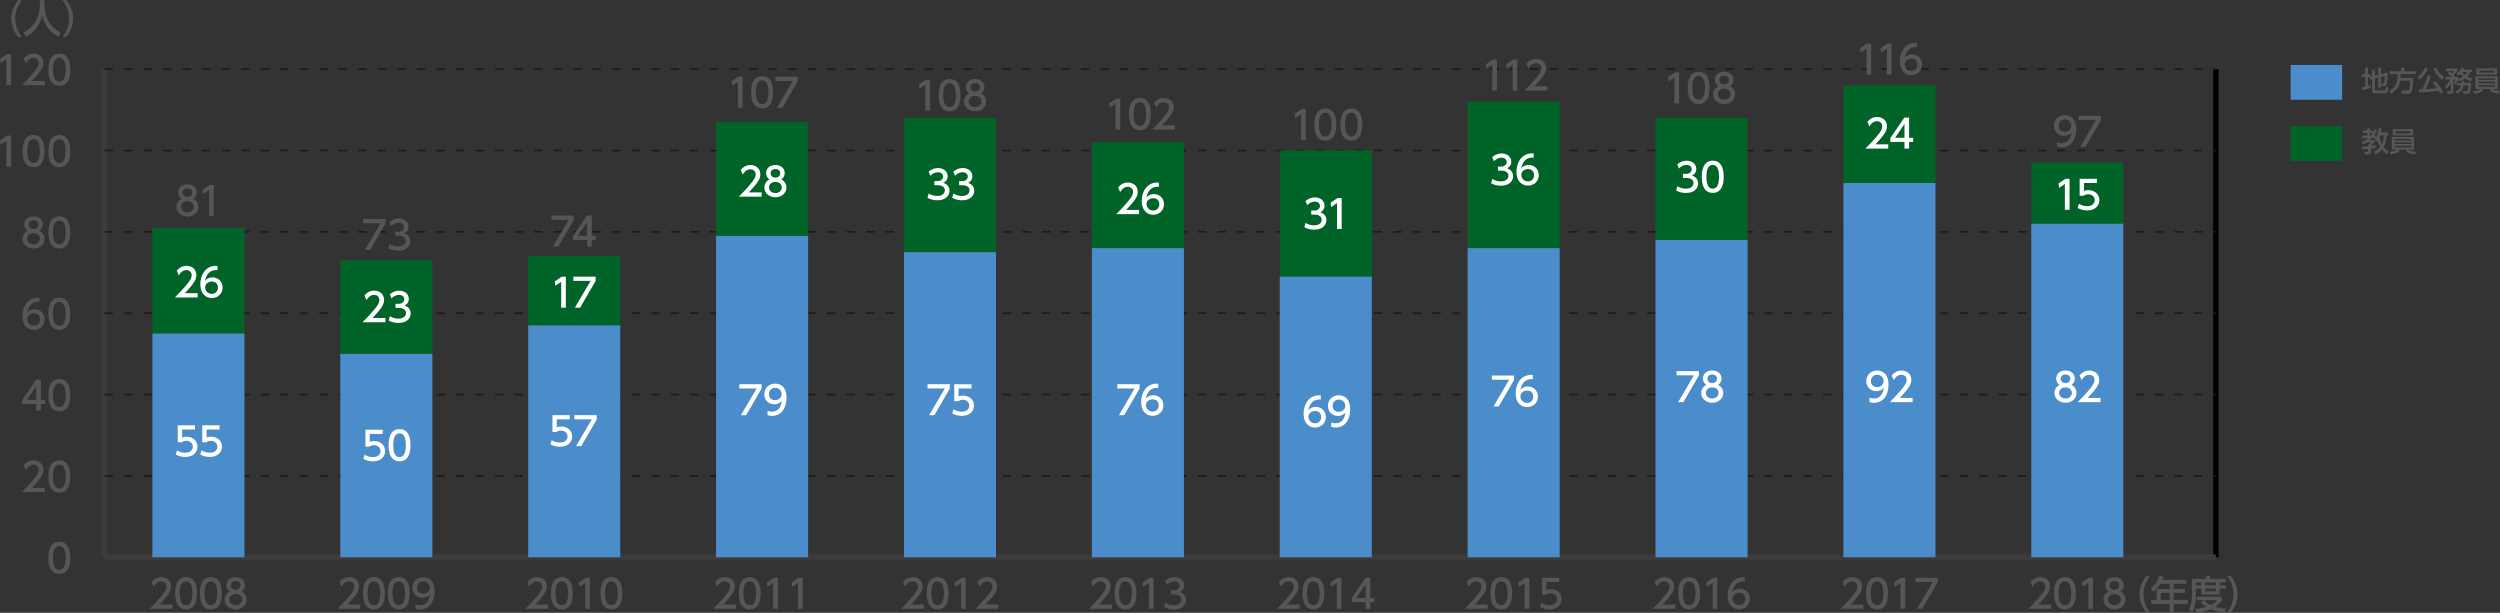 <?xml version="1.0" encoding="utf-8"?>
<!-- Generator: Adobe Illustrator 24.2.3, SVG Export Plug-In . SVG Version: 6.00 Build 0)  -->
<svg version="1.1" id="レイヤー_1" xmlns="http://www.w3.org/2000/svg" xmlns:xlink="http://www.w3.org/1999/xlink" x="0px"
	 y="0px" width="1000px" height="245.13px" viewBox="0 0 1000 245.13" style="enable-background:new 0 0 1000 245.13;"
	 xml:space="preserve">
<rect x="0" y="0" width="1000" height="245.13" fill="#333333" stroke="none"/>
<style type="text/css">
	.st0{fill-rule:evenodd;clip-rule:evenodd;fill:none;stroke:#3E3A39;stroke-width:2.232;stroke-miterlimit:10;}
	.st1{fill:none;stroke:#000000;stroke-width:2.232;stroke-miterlimit:10;}
	.st2{fill:#555657;}
	
		.st3{fill-rule:evenodd;clip-rule:evenodd;fill:none;stroke:#231815;stroke-width:0.669;stroke-miterlimit:10;stroke-dasharray:3.348,4.463;}
	.st4{fill:#006428;}
	.st5{fill:#4B8CCA;}
	.st6{fill:#FFFFFF;}
</style>
<g>
	<line class="st0" x1="41.8" y1="222.91" x2="886.35" y2="222.91"/>
	<g>
		<g>
			<line class="st0" x1="41.8" y1="222.91" x2="41.8" y2="27.64"/>
			<line class="st1" x1="886.35" y1="222.91" x2="886.35" y2="27.64"/>
		</g>
	</g>
</g>
<g>
	<g>
		<g>
			<path class="st2" d="M19.35,223.15c0-1.2,0-6.44,4.38-6.44c4.38,0,4.38,5.25,4.38,6.44c0,1.2,0,6.46-4.38,6.46
				C19.35,229.6,19.35,224.35,19.35,223.15z M26.24,223.15c0-2.39-0.45-4.75-2.52-4.75c-2.06,0-2.52,2.38-2.52,4.75
				c0,2.51,0.52,4.77,2.52,4.77C25.79,227.91,26.24,225.51,26.24,223.15z"/>
		</g>
		<g>
			<path class="st2" d="M17.89,195.12v1.69H8.76c1.36-1.36,2.8-2.83,4.39-4.71c1.89-2.22,2.35-3.14,2.35-4.19
				c0-1.22-0.85-2.06-2.11-2.06c-1.84,0-2.77,1.64-3.06,2.14l-0.78-1.86c0.97-1.28,2.28-1.97,3.89-1.97c1.77,0,3.92,1.02,3.92,3.7
				c0,1.77-0.73,3.13-4.6,7.25H17.89z"/>
			<path class="st2" d="M19.35,190.6c0-1.2,0-6.44,4.38-6.44c4.38,0,4.38,5.25,4.38,6.44c0,1.2,0,6.46-4.38,6.46
				C19.35,197.06,19.35,191.81,19.35,190.6z M26.24,190.6c0-2.39-0.45-4.75-2.52-4.75c-2.06,0-2.52,2.38-2.52,4.75
				c0,2.52,0.52,4.77,2.52,4.77C25.79,195.37,26.24,192.96,26.24,190.6z"/>
		</g>
		<g>
			<path class="st2" d="M14.51,164.26v-2.66H8.89v-1.58l5.58-8.16h1.89v8.1h1.63v1.64h-1.63v2.66H14.51z M10.76,159.96h3.75v-5.56
				L10.76,159.96z"/>
			<path class="st2" d="M19.35,158.06c0-1.2,0-6.44,4.38-6.44c4.38,0,4.38,5.25,4.38,6.44c0,1.2,0,6.46-4.38,6.46
				C19.35,164.51,19.35,159.26,19.35,158.06z M26.24,158.06c0-2.39-0.45-4.75-2.52-4.75c-2.06,0-2.52,2.38-2.52,4.75
				c0,2.52,0.52,4.77,2.52,4.77C25.79,162.82,26.24,160.42,26.24,158.06z"/>
		</g>
		<g>
			<path class="st2" d="M15.82,120.79c-0.36-0.02-0.39-0.03-0.55-0.03c-2.63,0-3.92,1.83-4.42,4.25c0.62-0.69,1.56-1.33,2.97-1.33
				c2.08,0,4.05,1.53,4.05,4.05c0,2.47-1.92,4.24-4.3,4.24c-1.98,0-4.61-1.27-4.61-5.6c0-3.42,1.91-7.3,6.24-7.3
				c0.22,0,0.36,0,0.63,0.03V120.79z M13.57,125.34c-1.2,0-2.69,0.77-2.69,2.33c0,1.3,1.02,2.61,2.64,2.61
				c1.61,0,2.48-1.19,2.48-2.47C16.01,125.62,14.25,125.34,13.57,125.34z"/>
			<path class="st2" d="M19.35,125.51c0-1.2,0-6.44,4.38-6.44c4.38,0,4.38,5.25,4.38,6.44c0,1.2,0,6.46-4.38,6.46
				C19.35,131.97,19.35,126.71,19.35,125.51z M26.24,125.51c0-2.39-0.45-4.75-2.52-4.75c-2.06,0-2.52,2.38-2.52,4.75
				c0,2.52,0.52,4.77,2.52,4.77C25.79,130.28,26.24,127.87,26.24,125.51z"/>
		</g>
		<g>
			<path class="st2" d="M17.83,95.53c0,2.28-2,3.89-4.41,3.89c-2.41,0-4.41-1.61-4.41-3.89c0-1.7,1.06-2.78,2.05-3.27
				C10.14,91.7,9.7,90.7,9.7,89.75c0-1.84,1.45-3.22,3.72-3.22c2.25,0,3.72,1.38,3.72,3.22c0,0.95-0.44,1.95-1.36,2.52
				C16.76,92.75,17.83,93.83,17.83,95.53z M15.97,95.5c0-0.91-0.63-2.22-2.55-2.22c-1.91,0-2.55,1.3-2.55,2.22
				c0,1.23,1.06,2.24,2.55,2.24C14.9,97.73,15.97,96.73,15.97,95.5z M15.34,89.83c0-1.16-0.92-1.73-1.92-1.73
				c-1,0-1.92,0.59-1.92,1.72c0,0.75,0.44,1.73,1.92,1.73C14.89,91.55,15.34,90.56,15.34,89.83z"/>
			<path class="st2" d="M19.35,92.97c0-1.2,0-6.44,4.38-6.44c4.38,0,4.38,5.25,4.38,6.44c0,1.2,0,6.46-4.38,6.46
				C19.35,99.42,19.35,94.17,19.35,92.97z M26.24,92.97c0-2.39-0.45-4.75-2.52-4.75c-2.06,0-2.52,2.38-2.52,4.75
				c0,2.52,0.52,4.77,2.52,4.77C25.79,97.73,26.24,95.33,26.24,92.97z"/>
		</g>
		<g>
			<path class="st2" d="M2.8,54.23h1.64v12.4H2.56V56.27l-2.31,1.59L0,56.12L2.8,54.23z"/>
			<path class="st2" d="M9.04,60.42c0-1.2,0-6.44,4.38-6.44s4.38,5.25,4.38,6.44c0,1.2,0,6.46-4.38,6.46S9.04,61.63,9.04,60.42z
				 M15.94,60.42c0-2.39-0.45-4.75-2.52-4.75c-2.06,0-2.52,2.38-2.52,4.75c0,2.52,0.52,4.77,2.52,4.77
				C15.48,65.19,15.94,62.78,15.94,60.42z"/>
			<path class="st2" d="M19.36,60.42c0-1.2,0-6.44,4.38-6.44c4.38,0,4.38,5.25,4.38,6.44c0,1.2,0,6.46-4.38,6.46
				C19.36,66.88,19.36,61.63,19.36,60.42z M26.25,60.42c0-2.39-0.45-4.75-2.52-4.75c-2.06,0-2.52,2.38-2.52,4.75
				c0,2.52,0.52,4.77,2.52,4.77C25.79,65.19,26.25,62.78,26.25,60.42z"/>
		</g>
		<g>
			<path class="st2" d="M2.8,21.69h1.64v12.4H2.56V23.72l-2.31,1.59L0,23.58L2.8,21.69z"/>
			<path class="st2" d="M17.89,32.4v1.69H8.76c1.36-1.36,2.8-2.83,4.39-4.7c1.89-2.22,2.34-3.14,2.34-4.19
				c0-1.22-0.85-2.06-2.11-2.06c-1.84,0-2.77,1.64-3.06,2.14l-0.78-1.86c0.97-1.28,2.28-1.97,3.89-1.97c1.77,0,3.92,1.02,3.92,3.7
				c0,1.77-0.73,3.13-4.59,7.25H17.89z"/>
			<path class="st2" d="M19.36,27.88c0-1.2,0-6.44,4.38-6.44c4.38,0,4.38,5.25,4.38,6.44c0,1.2,0,6.46-4.38,6.46
				C19.36,34.33,19.36,29.08,19.36,27.88z M26.25,27.88c0-2.39-0.45-4.75-2.52-4.75c-2.06,0-2.52,2.38-2.52,4.75
				c0,2.52,0.52,4.77,2.52,4.77C25.79,32.64,26.25,30.24,26.25,27.88z"/>
		</g>
	</g>
	<line class="st0" x1="41.8" y1="222.91" x2="41.8" y2="27.64"/>
	<g>
		<g>
			<line class="st0" x1="41.8" y1="222.91" x2="886.35" y2="222.91"/>
			<line class="st3" x1="41.8" y1="190.37" x2="886.35" y2="190.37"/>
			<line class="st3" x1="41.8" y1="157.82" x2="886.35" y2="157.82"/>
			<line class="st3" x1="41.8" y1="125.28" x2="886.35" y2="125.28"/>
			<line class="st3" x1="41.8" y1="92.73" x2="886.35" y2="92.73"/>
			<line class="st3" x1="41.8" y1="60.19" x2="886.35" y2="60.19"/>
			<line class="st3" x1="41.8" y1="27.64" x2="886.35" y2="27.64"/>
		</g>
	</g>
</g>
<g>
	<g>
		<g>
			<rect x="60.96" y="91.1" class="st4" width="36.83" height="42.31"/>
			<rect x="136.12" y="104.12" class="st4" width="36.83" height="37.43"/>
			<rect x="211.27" y="102.49" class="st4" width="36.83" height="27.66"/>
			<rect x="286.43" y="48.8" class="st4" width="36.83" height="45.56"/>
			<rect x="361.58" y="47.17" class="st4" width="36.83" height="53.7"/>
			<rect x="436.74" y="56.93" class="st4" width="36.83" height="42.31"/>
			<rect x="511.89" y="60.19" class="st4" width="36.83" height="50.44"/>
			<rect x="587.05" y="40.66" class="st4" width="36.83" height="58.58"/>
			<rect x="662.2" y="47.17" class="st4" width="36.83" height="48.82"/>
			<rect x="737.36" y="34.15" class="st4" width="36.83" height="39.05"/>
			<rect x="812.51" y="65.07" class="st4" width="36.83" height="24.41"/>
		</g>
	</g>
	<g>
		<g>
			<rect x="60.96" y="133.41" class="st5" width="36.83" height="89.5"/>
			<rect x="136.12" y="141.55" class="st5" width="36.83" height="81.36"/>
			<rect x="211.27" y="130.16" class="st5" width="36.83" height="92.75"/>
			<rect x="286.43" y="94.36" class="st5" width="36.83" height="128.55"/>
			<rect x="361.58" y="100.87" class="st5" width="36.83" height="122.04"/>
			<rect x="436.74" y="99.24" class="st5" width="36.83" height="123.67"/>
			<rect x="511.89" y="110.63" class="st5" width="36.83" height="112.28"/>
			<rect x="587.05" y="99.24" class="st5" width="36.83" height="123.67"/>
			<rect x="662.2" y="95.99" class="st5" width="36.83" height="126.93"/>
			<rect x="737.36" y="73.2" class="st5" width="36.83" height="149.71"/>
			<rect x="812.51" y="89.48" class="st5" width="36.83" height="133.43"/>
		</g>
	</g>
</g>
<g>
	<g>
		<path class="st2" d="M820.52,241.82v1.69h-9.13c1.36-1.36,2.8-2.83,4.39-4.71c1.89-2.22,2.35-3.14,2.35-4.19
			c0-1.22-0.85-2.06-2.11-2.06c-1.84,0-2.77,1.64-3.06,2.14l-0.78-1.86c0.97-1.28,2.28-1.97,3.89-1.97c1.77,0,3.92,1.02,3.92,3.7
			c0,1.77-0.73,3.13-4.6,7.25H820.52z"/>
		<path class="st2" d="M821.59,237.3c0-1.2,0-6.44,4.38-6.44c4.38,0,4.38,5.25,4.38,6.44c0,1.2,0,6.46-4.38,6.46
			C821.59,243.76,821.59,238.51,821.59,237.3z M828.48,237.3c0-2.39-0.45-4.75-2.52-4.75c-2.06,0-2.52,2.38-2.52,4.75
			c0,2.52,0.52,4.77,2.52,4.77C828.03,242.07,828.48,239.66,828.48,237.3z"/>
		<path class="st2" d="M835.57,231.11h1.64v12.39h-1.87v-10.36l-2.31,1.6l-0.25-1.74L835.57,231.11z"/>
		<path class="st2" d="M850.21,239.87c0,2.28-2,3.89-4.41,3.89c-2.41,0-4.41-1.61-4.41-3.89c0-1.7,1.06-2.78,2.05-3.27
			c-0.92-0.56-1.36-1.56-1.36-2.52c0-1.84,1.45-3.22,3.72-3.22c2.25,0,3.72,1.38,3.72,3.22c0,0.95-0.44,1.95-1.36,2.52
			C849.15,237.08,850.21,238.16,850.21,239.87z M848.35,239.84c0-0.91-0.63-2.22-2.55-2.22c-1.91,0-2.55,1.3-2.55,2.22
			c0,1.23,1.06,2.23,2.55,2.23C847.29,242.07,848.35,241.07,848.35,239.84z M847.73,234.16c0-1.16-0.92-1.73-1.92-1.73
			c-1,0-1.92,0.59-1.92,1.72c0,0.75,0.44,1.73,1.92,1.73C847.28,235.88,847.73,234.9,847.73,234.16z"/>
	</g>
	<g>
		<path class="st2" d="M745.36,241.82v1.69h-9.13c1.36-1.36,2.8-2.83,4.39-4.71c1.89-2.22,2.35-3.14,2.35-4.19
			c0-1.22-0.85-2.06-2.11-2.06c-1.84,0-2.77,1.64-3.06,2.14l-0.78-1.86c0.97-1.28,2.28-1.97,3.89-1.97c1.77,0,3.92,1.02,3.92,3.7
			c0,1.77-0.73,3.13-4.6,7.25H745.36z"/>
		<path class="st2" d="M746.44,237.3c0-1.2,0-6.44,4.38-6.44c4.38,0,4.38,5.25,4.38,6.44c0,1.2,0,6.46-4.38,6.46
			C746.44,243.76,746.44,238.51,746.44,237.3z M753.33,237.3c0-2.39-0.45-4.75-2.52-4.75c-2.06,0-2.52,2.38-2.52,4.75
			c0,2.52,0.52,4.77,2.52,4.77C752.88,242.07,753.33,239.66,753.33,237.3z"/>
		<path class="st2" d="M760.42,231.11h1.64v12.39h-1.87v-10.36l-2.31,1.6l-0.25-1.74L760.42,231.11z"/>
		<path class="st2" d="M775.11,231.11v1.75l-6.19,10.64h-2.08l6.28-10.71h-6.92v-1.69H775.11z"/>
	</g>
	<g>
		<path class="st2" d="M670.21,241.82v1.69h-9.13c1.36-1.36,2.8-2.83,4.39-4.71c1.89-2.22,2.35-3.14,2.35-4.19
			c0-1.22-0.85-2.06-2.11-2.06c-1.84,0-2.77,1.64-3.06,2.14l-0.78-1.86c0.97-1.28,2.28-1.97,3.89-1.97c1.77,0,3.92,1.02,3.92,3.7
			c0,1.77-0.73,3.13-4.6,7.25H670.21z"/>
		<path class="st2" d="M671.28,237.3c0-1.2,0-6.44,4.38-6.44c4.38,0,4.38,5.25,4.38,6.44c0,1.2,0,6.46-4.38,6.46
			C671.28,243.76,671.28,238.51,671.28,237.3z M678.17,237.3c0-2.39-0.45-4.75-2.51-4.75c-2.06,0-2.52,2.38-2.52,4.75
			c0,2.52,0.52,4.77,2.52,4.77C677.72,242.07,678.17,239.66,678.17,237.3z"/>
		<path class="st2" d="M685.27,231.11h1.64v12.39h-1.87v-10.36l-2.31,1.6l-0.25-1.74L685.27,231.11z"/>
		<path class="st2" d="M697.9,232.58c-0.36-0.02-0.39-0.03-0.55-0.03c-2.63,0-3.92,1.83-4.42,4.25c0.62-0.69,1.56-1.33,2.97-1.33
			c2.08,0,4.05,1.53,4.05,4.05c0,2.47-1.92,4.24-4.3,4.24c-1.98,0-4.61-1.27-4.61-5.6c0-3.42,1.91-7.3,6.24-7.3
			c0.22,0,0.36,0,0.63,0.03V232.58z M695.65,237.13c-1.2,0-2.69,0.76-2.69,2.33c0,1.3,1.02,2.61,2.64,2.61
			c1.61,0,2.48-1.19,2.48-2.47C698.09,237.41,696.33,237.13,695.65,237.13z"/>
	</g>
	<g>
		<path class="st2" d="M595.05,241.82v1.69h-9.13c1.36-1.36,2.8-2.83,4.39-4.71c1.89-2.22,2.34-3.14,2.34-4.19
			c0-1.22-0.85-2.06-2.11-2.06c-1.84,0-2.77,1.64-3.06,2.14l-0.78-1.86c0.97-1.28,2.28-1.97,3.89-1.97c1.77,0,3.92,1.02,3.92,3.7
			c0,1.77-0.73,3.13-4.59,7.25H595.05z"/>
		<path class="st2" d="M596.13,237.3c0-1.2,0-6.44,4.38-6.44c4.38,0,4.38,5.25,4.38,6.44c0,1.2,0,6.46-4.38,6.46
			C596.13,243.76,596.13,238.51,596.13,237.3z M603.02,237.3c0-2.39-0.45-4.75-2.52-4.75c-2.06,0-2.52,2.38-2.52,4.75
			c0,2.52,0.52,4.77,2.52,4.77C602.57,242.07,603.02,239.66,603.02,237.3z"/>
		<path class="st2" d="M610.11,231.11h1.64v12.39h-1.87v-10.36l-2.31,1.6l-0.25-1.74L610.11,231.11z"/>
		<path class="st2" d="M623.67,232.8h-5.17v3.17c0.39-0.14,0.89-0.31,1.78-0.31c2.66,0,4.38,1.77,4.38,3.99
			c0,1.95-1.41,4.11-4.89,4.11c-1.38,0-2.58-0.31-3.8-0.97l0.51-1.7c1,0.67,2.06,0.99,3.27,0.99c2.39,0,3.05-1.41,3.05-2.44
			c0-1.45-1.19-2.33-2.64-2.33c-0.64,0-1.3,0.17-1.78,0.59h-1.61v-6.78h6.91V232.8z"/>
	</g>
	<g>
		<path class="st2" d="M519.9,241.82v1.69h-9.13c1.36-1.36,2.8-2.83,4.39-4.71c1.89-2.22,2.35-3.14,2.35-4.19
			c0-1.22-0.85-2.06-2.11-2.06c-1.84,0-2.77,1.64-3.06,2.14l-0.78-1.86c0.97-1.28,2.28-1.97,3.89-1.97c1.77,0,3.92,1.02,3.92,3.7
			c0,1.77-0.73,3.13-4.59,7.25H519.9z"/>
		<path class="st2" d="M520.97,237.3c0-1.2,0-6.44,4.38-6.44c4.38,0,4.38,5.25,4.38,6.44c0,1.2,0,6.46-4.38,6.46
			C520.97,243.76,520.97,238.51,520.97,237.3z M527.86,237.3c0-2.39-0.45-4.75-2.52-4.75c-2.06,0-2.52,2.38-2.52,4.75
			c0,2.52,0.52,4.77,2.52,4.77C527.41,242.07,527.86,239.66,527.86,237.3z"/>
		<path class="st2" d="M534.96,231.11h1.64v12.39h-1.87v-10.36l-2.31,1.6l-0.25-1.74L534.96,231.11z"/>
		<path class="st2" d="M546.28,243.51v-2.66h-5.63v-1.58l5.58-8.16h1.89v8.1h1.63v1.64h-1.63v2.66H546.28z M542.53,239.21h3.75
			v-5.56L542.53,239.21z"/>
	</g>
	<g>
		<path class="st2" d="M444.74,241.82v1.69h-9.13c1.36-1.36,2.8-2.83,4.39-4.71c1.89-2.22,2.35-3.14,2.35-4.19
			c0-1.22-0.85-2.06-2.11-2.06c-1.84,0-2.77,1.64-3.06,2.14l-0.78-1.86c0.97-1.28,2.28-1.97,3.89-1.97c1.77,0,3.92,1.02,3.92,3.7
			c0,1.77-0.73,3.13-4.6,7.25H444.74z"/>
		<path class="st2" d="M445.82,237.3c0-1.2,0-6.44,4.38-6.44c4.38,0,4.38,5.25,4.38,6.44c0,1.2,0,6.46-4.38,6.46
			C445.82,243.76,445.82,238.51,445.82,237.3z M452.71,237.3c0-2.39-0.45-4.75-2.51-4.75c-2.06,0-2.52,2.38-2.52,4.75
			c0,2.52,0.52,4.77,2.52,4.77C452.26,242.07,452.71,239.66,452.71,237.3z"/>
		<path class="st2" d="M459.8,231.11h1.64v12.39h-1.87v-10.36l-2.31,1.6L457,233L459.8,231.11z"/>
		<path class="st2" d="M466.11,241.08c1,0.67,2.2,0.99,3.41,0.99c2.22,0,3.02-1.22,3.02-2.28c0-1.09-0.91-2.03-2.95-2.03h-1.24
			v-1.63h1.19c1.69,0,2.3-1.02,2.3-1.84c0-1.19-1.05-1.73-2.06-1.73c-1.17,0-2.27,0.56-3.05,1.44l-0.67-1.67
			c1.19-1.05,2.55-1.45,3.74-1.45c2.05,0,3.86,1.2,3.86,3.3c0,1.75-1.23,2.39-1.69,2.63c0.64,0.25,2.44,0.94,2.44,3.17
			c0,1.67-1.25,3.8-4.88,3.8c-1.63,0-2.83-0.39-3.94-0.99L466.11,241.08z"/>
	</g>
	<g>
		<path class="st2" d="M369.59,241.82v1.69h-9.13c1.36-1.36,2.8-2.83,4.39-4.71c1.89-2.22,2.35-3.14,2.35-4.19
			c0-1.22-0.85-2.06-2.11-2.06c-1.84,0-2.77,1.64-3.06,2.14l-0.78-1.86c0.97-1.28,2.28-1.97,3.89-1.97c1.77,0,3.92,1.02,3.92,3.7
			c0,1.77-0.73,3.13-4.6,7.25H369.59z"/>
		<path class="st2" d="M370.66,237.3c0-1.2,0-6.44,4.38-6.44s4.38,5.25,4.38,6.44c0,1.2,0,6.46-4.38,6.46
			S370.66,238.51,370.66,237.3z M377.55,237.3c0-2.39-0.45-4.75-2.51-4.75c-2.06,0-2.52,2.38-2.52,4.75c0,2.52,0.52,4.77,2.52,4.77
			C377.1,242.07,377.55,239.66,377.55,237.3z"/>
		<path class="st2" d="M384.65,231.11h1.64v12.39h-1.87v-10.36l-2.31,1.6l-0.25-1.74L384.65,231.11z"/>
		<path class="st2" d="M399.35,241.82v1.69h-9.13c1.36-1.36,2.8-2.83,4.39-4.71c1.89-2.22,2.35-3.14,2.35-4.19
			c0-1.22-0.85-2.06-2.11-2.06c-1.84,0-2.77,1.64-3.06,2.14l-0.78-1.86c0.97-1.28,2.28-1.97,3.89-1.97c1.77,0,3.92,1.02,3.92,3.7
			c0,1.77-0.73,3.13-4.59,7.25H399.35z"/>
	</g>
	<g>
		<path class="st2" d="M294.43,241.82v1.69h-9.13c1.36-1.36,2.8-2.83,4.39-4.71c1.89-2.22,2.34-3.14,2.34-4.19
			c0-1.22-0.85-2.06-2.11-2.06c-1.84,0-2.77,1.64-3.06,2.14l-0.78-1.86c0.97-1.28,2.28-1.97,3.89-1.97c1.77,0,3.92,1.02,3.92,3.7
			c0,1.77-0.73,3.13-4.6,7.25H294.43z"/>
		<path class="st2" d="M295.51,237.3c0-1.2,0-6.44,4.38-6.44c4.38,0,4.38,5.25,4.38,6.44c0,1.2,0,6.46-4.38,6.46
			C295.51,243.76,295.51,238.51,295.51,237.3z M302.4,237.3c0-2.39-0.45-4.75-2.52-4.75c-2.06,0-2.52,2.38-2.52,4.75
			c0,2.52,0.52,4.77,2.52,4.77C301.95,242.07,302.4,239.66,302.4,237.3z"/>
		<path class="st2" d="M309.49,231.11h1.64v12.39h-1.87v-10.36l-2.31,1.6L306.7,233L309.49,231.11z"/>
		<path class="st2" d="M319.41,231.11h1.64v12.39h-1.87v-10.36l-2.31,1.6l-0.25-1.74L319.41,231.11z"/>
	</g>
	<g>
		<path class="st2" d="M219.28,241.82v1.69h-9.13c1.36-1.36,2.8-2.83,4.39-4.71c1.89-2.22,2.35-3.14,2.35-4.19
			c0-1.22-0.85-2.06-2.11-2.06c-1.84,0-2.77,1.64-3.06,2.14l-0.78-1.86c0.97-1.28,2.28-1.97,3.89-1.97c1.77,0,3.92,1.02,3.92,3.7
			c0,1.77-0.73,3.13-4.59,7.25H219.28z"/>
		<path class="st2" d="M220.35,237.3c0-1.2,0-6.44,4.38-6.44c4.38,0,4.38,5.25,4.38,6.44c0,1.2,0,6.46-4.38,6.46
			C220.35,243.76,220.35,238.51,220.35,237.3z M227.24,237.3c0-2.39-0.45-4.75-2.51-4.75c-2.06,0-2.52,2.38-2.52,4.75
			c0,2.52,0.52,4.77,2.52,4.77C226.79,242.07,227.24,239.66,227.24,237.3z"/>
		<path class="st2" d="M234.34,231.11h1.64v12.39h-1.87v-10.36l-2.31,1.6l-0.25-1.74L234.34,231.11z"/>
		<path class="st2" d="M240.19,237.3c0-1.2,0-6.44,4.38-6.44c4.38,0,4.38,5.25,4.38,6.44c0,1.2,0,6.46-4.38,6.46
			C240.19,243.76,240.19,238.51,240.19,237.3z M247.08,237.3c0-2.39-0.45-4.75-2.52-4.75c-2.06,0-2.52,2.38-2.52,4.75
			c0,2.52,0.52,4.77,2.52,4.77C246.63,242.07,247.08,239.66,247.08,237.3z"/>
	</g>
	<g>
		<path class="st2" d="M144.12,241.82v1.69H135c1.36-1.36,2.8-2.83,4.39-4.71c1.89-2.22,2.35-3.14,2.35-4.19
			c0-1.22-0.85-2.06-2.11-2.06c-1.84,0-2.77,1.64-3.06,2.14l-0.78-1.86c0.97-1.28,2.28-1.97,3.89-1.97c1.77,0,3.92,1.02,3.92,3.7
			c0,1.77-0.73,3.13-4.59,7.25H144.12z"/>
		<path class="st2" d="M145.2,237.3c0-1.2,0-6.44,4.38-6.44c4.38,0,4.38,5.25,4.38,6.44c0,1.2,0,6.46-4.38,6.46
			C145.2,243.76,145.2,238.51,145.2,237.3z M152.09,237.3c0-2.39-0.45-4.75-2.51-4.75c-2.06,0-2.52,2.38-2.52,4.75
			c0,2.52,0.52,4.77,2.52,4.77C151.64,242.07,152.09,239.66,152.09,237.3z"/>
		<path class="st2" d="M155.12,237.3c0-1.2,0-6.44,4.38-6.44c4.38,0,4.38,5.25,4.38,6.44c0,1.2,0,6.46-4.38,6.46
			C155.12,243.76,155.12,238.51,155.12,237.3z M162.01,237.3c0-2.39-0.45-4.75-2.51-4.75c-2.06,0-2.52,2.38-2.52,4.75
			c0,2.52,0.52,4.77,2.52,4.77C161.56,242.07,162.01,239.66,162.01,237.3z"/>
		<path class="st2" d="M166.26,241.73c0.56,0.24,1.12,0.34,1.73,0.34c2.55,0,3.66-1.87,3.97-4.27c-0.44,0.45-1.28,1.33-2.97,1.33
			c-2.14,0-4.03-1.55-4.03-4.02c0-2.41,1.83-4.25,4.33-4.25c1.36,0,4.57,0.59,4.57,5.66c0,4.25-2.16,7.24-5.8,7.24
			c-1,0-1.53-0.2-1.8-0.31V241.73z M169.26,237.49c1.38,0,2.64-0.97,2.64-2.44c0-1.33-1-2.5-2.58-2.5c-1.73,0-2.5,1.41-2.5,2.5
			C166.82,236.74,168.05,237.49,169.26,237.49z"/>
	</g>
	<g>
		<path class="st2" d="M68.97,241.82v1.69h-9.13c1.36-1.36,2.8-2.83,4.39-4.71c1.89-2.22,2.34-3.14,2.34-4.19
			c0-1.22-0.85-2.06-2.11-2.06c-1.84,0-2.77,1.64-3.06,2.14l-0.78-1.86c0.97-1.28,2.28-1.97,3.89-1.97c1.77,0,3.92,1.02,3.92,3.7
			c0,1.77-0.73,3.13-4.6,7.25H68.97z"/>
		<path class="st2" d="M70.04,237.3c0-1.2,0-6.44,4.38-6.44c4.38,0,4.38,5.25,4.38,6.44c0,1.2,0,6.46-4.38,6.46
			C70.04,243.76,70.04,238.51,70.04,237.3z M76.93,237.3c0-2.39-0.45-4.75-2.52-4.75c-2.06,0-2.52,2.38-2.52,4.75
			c0,2.52,0.52,4.77,2.52,4.77C76.48,242.07,76.93,239.66,76.93,237.3z"/>
		<path class="st2" d="M79.96,237.3c0-1.2,0-6.44,4.38-6.44c4.38,0,4.38,5.25,4.38,6.44c0,1.2,0,6.46-4.38,6.46
			C79.96,243.76,79.96,238.51,79.96,237.3z M86.86,237.3c0-2.39-0.45-4.75-2.52-4.75c-2.06,0-2.52,2.38-2.52,4.75
			c0,2.52,0.52,4.77,2.52,4.77C86.4,242.07,86.86,239.66,86.86,237.3z"/>
		<path class="st2" d="M98.67,239.87c0,2.28-2,3.89-4.41,3.89c-2.41,0-4.41-1.61-4.41-3.89c0-1.7,1.06-2.78,2.05-3.27
			c-0.92-0.56-1.36-1.56-1.36-2.52c0-1.84,1.45-3.22,3.72-3.22c2.25,0,3.72,1.38,3.72,3.22c0,0.95-0.44,1.95-1.36,2.52
			C97.6,237.08,98.67,238.16,98.67,239.87z M96.81,239.84c0-0.91-0.63-2.22-2.55-2.22c-1.91,0-2.55,1.3-2.55,2.22
			c0,1.23,1.06,2.23,2.55,2.23C95.74,242.07,96.81,241.07,96.81,239.84z M96.18,234.16c0-1.16-0.92-1.73-1.92-1.73
			c-1,0-1.92,0.59-1.92,1.72c0,0.75,0.44,1.73,1.92,1.73C95.73,235.88,96.18,234.9,96.18,234.16z"/>
	</g>
</g>
<rect x="916.24" y="50.45" class="st4" width="20.61" height="13.92"/>
<g>
	<path class="st2" d="M949.51,60.69c0.42-0.19,1.69-0.74,2.6-1.9c-0.71-1.26-0.9-2.19-0.99-2.64c-0.13,0.21-0.18,0.3-0.36,0.57
		l-0.9-0.85c0.18-0.25,0.26-0.36,0.39-0.6h-1.56c-0.18,0.18-0.39,0.41-0.85,0.8h1.96v0.94c-0.58,0.56-0.9,0.8-1.42,1.14v0.21
		c0.24-0.03,2.02-0.26,2.11-0.28v0.98c-0.47,0.09-0.92,0.18-2.11,0.35v1.52c0,0.37-0.23,0.83-0.77,0.83h-1.66l-0.21-1.07H947
		c0.15,0,0.29-0.02,0.29-0.26v-0.88c-0.96,0.11-1.75,0.18-2.47,0.24l-0.09-1.08c0.76-0.04,1.5-0.08,2.56-0.21v-0.78h0.31
		c0.23-0.16,0.64-0.51,0.77-0.69h-1.75c-0.67,0.46-1.03,0.66-1.42,0.87l-0.5-0.99c0.48-0.23,1.35-0.66,2.5-1.62h-2.38v-1.02h2.06
		V53.2h-1.78v-1h1.78v-0.89h1.04v0.89h1.3v0.83c0.35-0.51,0.55-0.95,0.75-1.4l0.99,0.45c-0.2,0.42-0.55,1.16-1.36,2.18h0.74v0.89
		c0.67-1.21,1.01-2.76,1.17-3.9l1.11,0.11c-0.04,0.4-0.11,0.89-0.26,1.61h2.87v1.16h-0.55c-0.12,1.62-0.39,3.25-1.22,4.65
		c0.58,0.71,1.21,1.27,1.95,1.9l-0.66,1.08c-0.37-0.28-1.17-0.88-2-1.99c-0.97,1.11-1.94,1.66-2.5,1.99L949.51,60.69z M947.92,53.2
		v1.05h0.34c0.21-0.24,0.47-0.54,0.84-1.05H947.92z M952.04,54.13c-0.09,0.27-0.11,0.33-0.17,0.47c0.11,1.12,0.37,2.19,0.89,3.16
		c0.52-1.14,0.73-2.38,0.8-3.63H952.04z"/>
	<path class="st2" d="M966.01,61.79c-0.65-0.09-2.1-0.33-3.68-1.21l0.68-0.73h-3.83l0.66,0.74c-1.02,0.59-2.12,0.96-3.48,1.23
		l-0.54-1.08c1.47-0.11,2.65-0.6,3.19-0.88h-2.3v-5.1h8.89v5.1h-2.42c0.46,0.25,1.69,0.74,3.34,0.83L966.01,61.79z M965.26,51.64
		v2.51h-8.18v-2.51H965.26z M957.8,55.59v0.63h6.69v-0.63H957.8z M957.8,56.95v0.65h6.69v-0.65H957.8z M957.8,58.33v0.66h6.69v-0.66
		H957.8z M958.21,52.49v0.83h5.93v-0.83H958.21z"/>
</g>
<rect x="916.24" y="25.98" class="st5" width="20.61" height="13.92"/>
<g>
	<path class="st2" d="M948.03,30.79h-0.84v3.52c0.5-0.16,0.71-0.22,1.04-0.33l0.08,1.05c-0.78,0.31-2.17,0.8-3.45,1.07l-0.18-1.19
		c0.36-0.07,0.65-0.11,1.4-0.3v-3.81h-1.31V29.7h1.31v-2.68h1.12v2.68h1.03v1.04l0.6-0.17V27.9h1.14v2.37l1.33-0.35v-2.9h1.14v2.59
		l2.54-0.67c0.01,0.3,0.02,0.53,0.02,0.92c0,0.93-0.03,3.4-0.37,4.1c-0.17,0.37-0.53,0.5-0.93,0.5h-0.83l-0.21-1.14h0.69
		c0.4,0,0.51,0,0.55-2.97l-1.46,0.39v4.2h-1.14v-3.9l-1.33,0.36v4.56c0,0.21,0.18,0.21,0.31,0.21h3.43c0.23,0,0.33-0.04,0.41-0.32
		c0.08-0.26,0.14-1.08,0.14-1.15l1.06,0.29c-0.03,1.21-0.29,2.32-1.24,2.32h-4.18c-0.59,0-1.08-0.18-1.08-0.9v-4.7l-0.68,0.19
		l-0.19-1.08L948.03,30.79z"/>
	<path class="st2" d="M960.09,32.27c-0.22,1.37-0.57,3.25-3.66,5.19l-0.71-1.08c2.57-1.45,3.35-3.03,3.37-6.76h-3.19v-1.14h4.62
		v-1.45h1.23v1.45h4.67v1.14h-6.12c-0.01,0.39-0.01,0.84-0.07,1.55h5.06c-0.03,1.05-0.11,4.23-0.66,5.45
		c-0.28,0.61-0.6,0.84-1.44,0.84h-2.42l-0.22-1.2h2.44c0.2,0,0.49,0,0.69-0.6c0.04-0.14,0.29-0.98,0.38-3.4H960.09z"/>
	<path class="st2" d="M971.17,27.36c-0.67,1.79-1.91,3.32-3.32,4.46l-0.89-1.05c1.41-0.88,2.46-2.21,3.05-3.76L971.17,27.36z
		 M976.11,37.47c-0.18-0.33-0.31-0.59-0.64-1.15c-2.21,0.36-7.57,0.67-7.88,0.69l-0.14-1.2c0.22,0,1.03-0.04,1.47-0.07
		c0.42-0.84,1.64-3.47,2.16-5.6l1.3,0.3c-0.65,1.92-1.16,3.28-2.16,5.22c2.49-0.13,3.15-0.18,4.64-0.36
		c-0.3-0.45-0.73-1.06-1.67-2.17l1.02-0.63c0.99,1.06,2.44,3.11,3.06,4.31L976.11,37.47z M976.83,31.98
		c-1.81-1.49-2.95-3.04-3.45-4.51l1.09-0.47c0.26,0.69,0.84,2.12,3.18,3.88L976.83,31.98z"/>
	<path class="st2" d="M983.18,31.84c-0.29,1.01-0.66,1.61-0.8,1.87l-0.89-0.49c0.15-0.22,0.53-0.79,0.68-1.41h-0.85v4.83
		c0,0.42-0.28,0.89-1.03,0.89h-1.36l-0.21-1.04h1.2c0.22,0,0.38-0.06,0.38-0.3v-2.91c-0.56,1.13-1.16,1.79-1.69,2.31l-0.56-0.97
		c0.85-0.66,1.61-1.89,2.01-2.8h-1.8v-1.06h2.55c-0.68-0.63-0.74-0.66-1.74-1.33l0.7-0.8c0.32,0.17,0.55,0.28,1.06,0.67
		c0.58-0.54,0.7-0.71,0.82-0.87h-3.25v-1.03h4.51v1.03c-0.2,0.27-0.28,0.37-1.37,1.43c0.2,0.18,0.27,0.25,0.43,0.41l-0.47,0.49h1.71
		v0.76c0.17-0.03,1.07-0.2,1.99-0.83c-0.22-0.23-0.58-0.6-0.99-1.18c-0.36,0.38-0.56,0.52-0.78,0.69l-0.78-0.75
		c0.79-0.54,1.64-1.62,1.87-2.46l1.13,0.18c-0.07,0.24-0.13,0.41-0.27,0.69h3.41v0.96h-0.73c-0.09,0.28-0.32,1-1.17,1.88
		c0.87,0.5,1.58,0.69,2.06,0.83l-0.52,1c-1.06-0.38-1.75-0.73-2.37-1.16c-0.96,0.66-1.81,0.95-2.45,1.14L983.18,31.84z M984.6,33.13
		c0.03-0.37,0.03-0.57,0.04-0.86h1.1c0,0.26-0.01,0.42-0.05,0.86h2.74c0.01,0.24,0,2.47-0.37,3.55c-0.28,0.84-0.8,0.84-1.23,0.84
		h-1.52l-0.23-1.03h1.35c0.25,0,0.44-0.01,0.6-0.36c0.19-0.4,0.24-0.98,0.3-2h-1.8c-0.32,1.47-1.11,2.59-2.71,3.38l-0.76-0.92
		c0.5-0.21,1.84-0.76,2.34-2.47h-1.58v-1.01H984.6z M984.82,28.81c0.49,0.69,0.88,1.03,1.14,1.24c0.64-0.63,0.8-1.04,0.87-1.24
		H984.82z"/>
	<path class="st2" d="M999.49,37.52c-0.65-0.09-2.1-0.33-3.68-1.21l0.68-0.73h-3.83l0.66,0.74c-1.02,0.59-2.12,0.96-3.48,1.23
		l-0.54-1.08c1.47-0.11,2.65-0.6,3.19-0.88h-2.3v-5.1h8.89v5.1h-2.42c0.46,0.25,1.69,0.74,3.34,0.83L999.49,37.52z M998.74,27.37
		v2.51h-8.18v-2.51H998.74z M991.28,31.32v0.63h6.69v-0.63H991.28z M991.28,32.67v0.65h6.69v-0.65H991.28z M991.28,34.06v0.66h6.69
		v-0.66H991.28z M991.69,28.22v0.83h5.93v-0.83H991.69z"/>
</g>
<g>
	<path class="st6" d="M830.6,157.21c0,2.28-2,3.89-4.41,3.89c-2.41,0-4.41-1.61-4.41-3.89c0-1.7,1.06-2.78,2.05-3.27
		c-0.92-0.56-1.36-1.56-1.36-2.52c0-1.85,1.45-3.22,3.72-3.22c2.25,0,3.72,1.38,3.72,3.22c0,0.95-0.44,1.95-1.36,2.52
		C829.54,154.43,830.6,155.51,830.6,157.21z M828.74,157.18c0-0.91-0.63-2.22-2.55-2.22c-1.91,0-2.55,1.3-2.55,2.22
		c0,1.23,1.06,2.23,2.55,2.23C827.68,159.41,828.74,158.41,828.74,157.18z M828.12,151.51c0-1.16-0.92-1.73-1.92-1.73
		c-1,0-1.92,0.59-1.92,1.72c0,0.75,0.44,1.73,1.92,1.73C827.67,153.22,828.12,152.24,828.12,151.51z"/>
	<path class="st6" d="M840.2,159.17v1.69h-9.13c1.36-1.36,2.8-2.83,4.39-4.7c1.89-2.22,2.35-3.14,2.35-4.19
		c0-1.22-0.85-2.06-2.11-2.06c-1.84,0-2.77,1.64-3.06,2.14l-0.78-1.86c0.97-1.28,2.28-1.97,3.89-1.97c1.77,0,3.92,1.02,3.92,3.7
		c0,1.77-0.73,3.13-4.59,7.25H840.2z"/>
</g>
<g>
	<path class="st6" d="M747.8,159.07c0.56,0.23,1.12,0.34,1.73,0.34c2.55,0,3.66-1.87,3.97-4.26c-0.44,0.45-1.28,1.33-2.97,1.33
		c-2.14,0-4.03-1.55-4.03-4.02c0-2.41,1.83-4.25,4.33-4.25c1.36,0,4.57,0.59,4.57,5.66c0,4.25-2.16,7.24-5.8,7.24
		c-1,0-1.53-0.2-1.8-0.31V159.07z M750.8,154.84c1.38,0,2.64-0.97,2.64-2.44c0-1.33-1-2.5-2.58-2.5c-1.73,0-2.5,1.41-2.5,2.5
		C748.36,154.09,749.6,154.84,750.8,154.84z"/>
	<path class="st6" d="M765.05,159.17v1.69h-9.13c1.36-1.36,2.8-2.83,4.39-4.7c1.89-2.22,2.35-3.14,2.35-4.19
		c0-1.22-0.85-2.06-2.11-2.06c-1.84,0-2.77,1.64-3.06,2.14l-0.78-1.86c0.97-1.28,2.28-1.97,3.89-1.97c1.77,0,3.92,1.02,3.92,3.7
		c0,1.77-0.73,3.13-4.59,7.25H765.05z"/>
</g>
<g>
	<path class="st6" d="M679.54,148.46v1.75l-6.19,10.64h-2.08l6.28-10.71h-6.92v-1.69H679.54z"/>
	<path class="st6" d="M689.3,157.21c0,2.28-2,3.89-4.41,3.89c-2.41,0-4.41-1.61-4.41-3.89c0-1.7,1.06-2.78,2.05-3.27
		c-0.92-0.56-1.36-1.56-1.36-2.52c0-1.85,1.45-3.22,3.72-3.22c2.25,0,3.72,1.38,3.72,3.22c0,0.95-0.44,1.95-1.36,2.52
		C688.24,154.43,689.3,155.51,689.3,157.21z M687.44,157.18c0-0.91-0.63-2.22-2.55-2.22c-1.91,0-2.55,1.3-2.55,2.22
		c0,1.23,1.06,2.23,2.55,2.23C686.37,159.41,687.44,158.41,687.44,157.18z M686.81,151.51c0-1.16-0.92-1.73-1.92-1.73
		s-1.92,0.59-1.92,1.72c0,0.75,0.44,1.73,1.92,1.73C686.36,153.22,686.81,152.24,686.81,151.51z"/>
</g>
<g>
	<path class="st6" d="M605.65,150.21v1.75l-6.19,10.64h-2.08l6.28-10.71h-6.92v-1.69H605.65z"/>
	<path class="st6" d="M613.12,151.68c-0.36-0.02-0.39-0.03-0.55-0.03c-2.63,0-3.92,1.83-4.42,4.25c0.62-0.69,1.56-1.33,2.97-1.33
		c2.08,0,4.05,1.53,4.05,4.05c0,2.47-1.92,4.23-4.3,4.23c-1.98,0-4.61-1.26-4.61-5.59c0-3.42,1.91-7.3,6.24-7.3
		c0.22,0,0.36,0,0.63,0.03V151.68z M610.87,156.23c-1.2,0-2.69,0.77-2.69,2.33c0,1.3,1.02,2.61,2.64,2.61
		c1.61,0,2.48-1.19,2.48-2.47C613.31,156.51,611.55,156.23,610.87,156.23z"/>
</g>
<g>
	<path class="st6" d="M528.3,159.84c-0.36-0.02-0.39-0.03-0.55-0.03c-2.63,0-3.92,1.83-4.42,4.25c0.62-0.69,1.56-1.33,2.97-1.33
		c2.08,0,4.05,1.53,4.05,4.05c0,2.47-1.92,4.24-4.3,4.24c-1.98,0-4.61-1.27-4.61-5.6c0-3.42,1.91-7.3,6.24-7.3
		c0.22,0,0.36,0,0.63,0.03V159.84z M526.05,164.39c-1.2,0-2.69,0.77-2.69,2.33c0,1.3,1.02,2.61,2.64,2.61
		c1.61,0,2.48-1.19,2.48-2.47C528.49,164.67,526.72,164.39,526.05,164.39z"/>
	<path class="st6" d="M532.47,168.98c0.56,0.23,1.12,0.34,1.73,0.34c2.55,0,3.66-1.87,3.97-4.27c-0.44,0.45-1.28,1.33-2.97,1.33
		c-2.14,0-4.03-1.55-4.03-4.02c0-2.41,1.83-4.25,4.33-4.25c1.36,0,4.57,0.59,4.57,5.66c0,4.25-2.16,7.24-5.8,7.24
		c-1,0-1.53-0.2-1.8-0.31V168.98z M535.47,164.75c1.38,0,2.64-0.97,2.64-2.44c0-1.33-1-2.5-2.58-2.5c-1.73,0-2.5,1.41-2.5,2.5
		C533.04,164,534.27,164.75,535.47,164.75z"/>
</g>
<g>
	<path class="st6" d="M455.84,153.7v1.75l-6.19,10.64h-2.08l6.28-10.71h-6.92v-1.69H455.84z"/>
	<path class="st6" d="M463.31,155.18c-0.36-0.02-0.39-0.03-0.55-0.03c-2.63,0-3.92,1.83-4.42,4.25c0.62-0.69,1.56-1.33,2.97-1.33
		c2.08,0,4.05,1.53,4.05,4.05c0,2.47-1.92,4.23-4.3,4.23c-1.98,0-4.61-1.26-4.61-5.59c0-3.42,1.91-7.3,6.24-7.3
		c0.22,0,0.36,0,0.63,0.03V155.18z M461.06,159.72c-1.2,0-2.69,0.77-2.69,2.33c0,1.3,1.02,2.61,2.64,2.61
		c1.61,0,2.48-1.19,2.48-2.47C463.5,160.01,461.74,159.72,461.06,159.72z"/>
</g>
<g>
	<path class="st6" d="M379.92,153.7v1.75l-6.19,10.64h-2.08l6.28-10.71h-6.92v-1.69H379.92z"/>
	<path class="st6" d="M388.6,155.39h-5.17v3.17c0.39-0.14,0.89-0.31,1.78-0.31c2.66,0,4.38,1.77,4.38,3.99
		c0,1.95-1.41,4.11-4.89,4.11c-1.38,0-2.58-0.31-3.8-0.97l0.51-1.7c1,0.67,2.06,0.99,3.27,0.99c2.39,0,3.05-1.41,3.05-2.44
		c0-1.45-1.19-2.33-2.64-2.33c-0.64,0-1.3,0.17-1.78,0.59h-1.61v-6.78h6.91V155.39z"/>
</g>
<g>
	<path class="st6" d="M304.63,153.7v1.75l-6.19,10.64h-2.08l6.28-10.71h-6.92v-1.69H304.63z"/>
	<path class="st6" d="M307.01,164.32c0.56,0.24,1.12,0.34,1.73,0.34c2.55,0,3.66-1.88,3.97-4.27c-0.44,0.45-1.28,1.33-2.97,1.33
		c-2.14,0-4.03-1.55-4.03-4.02c0-2.41,1.83-4.25,4.33-4.25c1.36,0,4.57,0.59,4.57,5.66c0,4.25-2.16,7.24-5.8,7.24
		c-1,0-1.53-0.2-1.8-0.31V164.32z M310.01,160.08c1.38,0,2.64-0.97,2.64-2.44c0-1.33-1-2.5-2.58-2.5c-1.73,0-2.5,1.41-2.5,2.5
		C307.57,159.33,308.81,160.08,310.01,160.08z"/>
</g>
<g>
	<path class="st6" d="M227.88,167.74h-5.17v3.17c0.39-0.14,0.89-0.31,1.78-0.31c2.66,0,4.38,1.77,4.38,3.99
		c0,1.95-1.41,4.11-4.89,4.11c-1.38,0-2.58-0.31-3.8-0.97l0.51-1.7c1,0.67,2.06,0.98,3.27,0.98c2.39,0,3.05-1.41,3.05-2.44
		c0-1.45-1.19-2.33-2.64-2.33c-0.64,0-1.3,0.17-1.78,0.59h-1.61v-6.78h6.91V167.74z"/>
	<path class="st6" d="M238.69,166.05v1.75l-6.19,10.64h-2.08l6.28-10.7h-6.92v-1.69H238.69z"/>
</g>
<g>
	<path class="st6" d="M153.07,173.57h-5.17v3.17c0.39-0.14,0.89-0.31,1.78-0.31c2.66,0,4.38,1.77,4.38,3.99
		c0,1.95-1.41,4.11-4.89,4.11c-1.38,0-2.58-0.31-3.8-0.97l0.51-1.7c1,0.67,2.06,0.98,3.27,0.98c2.39,0,3.05-1.41,3.05-2.44
		c0-1.45-1.19-2.33-2.64-2.33c-0.64,0-1.3,0.17-1.78,0.59h-1.61v-6.78h6.91V173.57z"/>
	<path class="st6" d="M155.44,178.07c0-1.2,0-6.44,4.38-6.44c4.38,0,4.38,5.25,4.38,6.44c0,1.2,0,6.46-4.38,6.46
		C155.44,184.52,155.44,179.27,155.44,178.07z M162.33,178.07c0-2.39-0.45-4.75-2.51-4.75c-2.06,0-2.52,2.38-2.52,4.75
		c0,2.52,0.52,4.77,2.52,4.77C161.87,182.83,162.33,180.43,162.33,178.07z"/>
</g>
<g>
	<path class="st6" d="M78.01,171.82h-5.17v3.17c0.39-0.14,0.89-0.31,1.78-0.31c2.66,0,4.38,1.77,4.38,3.99
		c0,1.95-1.41,4.11-4.89,4.11c-1.38,0-2.58-0.31-3.8-0.97l0.51-1.7c1,0.67,2.06,0.99,3.27,0.99c2.39,0,3.05-1.41,3.05-2.44
		c0-1.45-1.19-2.33-2.64-2.33c-0.64,0-1.3,0.17-1.78,0.59H71.1v-6.78h6.91V171.82z"/>
	<path class="st6" d="M87.81,171.82h-5.17v3.17c0.39-0.14,0.89-0.31,1.78-0.31c2.66,0,4.38,1.77,4.38,3.99
		c0,1.95-1.41,4.11-4.89,4.11c-1.38,0-2.58-0.31-3.8-0.97l0.51-1.7c1,0.67,2.06,0.99,3.27,0.99c2.39,0,3.05-1.41,3.05-2.44
		c0-1.45-1.19-2.33-2.64-2.33c-0.64,0-1.3,0.17-1.78,0.59H80.9v-6.78h6.91V171.82z"/>
</g>
<g>
	<path class="st6" d="M79.06,117.3v1.69h-9.13c1.36-1.36,2.8-2.83,4.39-4.71c1.89-2.22,2.35-3.14,2.35-4.19
		c0-1.22-0.85-2.06-2.11-2.06c-1.84,0-2.77,1.64-3.06,2.14l-0.78-1.86c0.97-1.28,2.28-1.97,3.89-1.97c1.77,0,3.92,1.02,3.92,3.7
		c0,1.77-0.73,3.13-4.6,7.25H79.06z"/>
	<path class="st6" d="M86.99,108.06c-0.36-0.02-0.39-0.03-0.55-0.03c-2.63,0-3.92,1.83-4.42,4.25c0.62-0.69,1.56-1.33,2.97-1.33
		c2.08,0,4.05,1.53,4.05,4.05c0,2.47-1.92,4.23-4.3,4.23c-1.98,0-4.61-1.26-4.61-5.59c0-3.42,1.91-7.3,6.24-7.3
		c0.22,0,0.36,0,0.63,0.03V108.06z M84.74,112.61c-1.2,0-2.69,0.77-2.69,2.33c0,1.3,1.02,2.61,2.64,2.61c1.61,0,2.48-1.19,2.48-2.47
		C87.18,112.89,85.41,112.61,84.74,112.61z"/>
</g>
<g>
	<path class="st6" d="M154.14,127.21v1.69h-9.13c1.36-1.36,2.8-2.83,4.39-4.71c1.89-2.22,2.35-3.14,2.35-4.19
		c0-1.22-0.85-2.06-2.11-2.06c-1.84,0-2.77,1.64-3.06,2.14l-0.78-1.86c0.97-1.28,2.28-1.97,3.89-1.97c1.77,0,3.92,1.02,3.92,3.7
		c0,1.77-0.73,3.13-4.6,7.25H154.14z"/>
	<path class="st6" d="M155.97,126.47c1,0.67,2.2,0.99,3.41,0.99c2.22,0,3.02-1.22,3.02-2.28c0-1.09-0.91-2.03-2.95-2.03h-1.24v-1.62
		h1.19c1.69,0,2.3-1.02,2.3-1.85c0-1.19-1.05-1.73-2.06-1.73c-1.17,0-2.27,0.56-3.05,1.44l-0.67-1.67c1.19-1.05,2.55-1.45,3.74-1.45
		c2.05,0,3.86,1.2,3.86,3.3c0,1.75-1.23,2.39-1.69,2.63c0.64,0.25,2.44,0.94,2.44,3.17c0,1.67-1.25,3.8-4.88,3.8
		c-1.63,0-2.83-0.39-3.94-0.98L155.97,126.47z"/>
</g>
<g>
	<path class="st6" d="M224.7,110.67h1.64v12.4h-1.87V112.7l-2.31,1.59l-0.25-1.73L224.7,110.67z"/>
	<path class="st6" d="M238.23,110.67v1.75l-6.19,10.64h-2.08l6.28-10.71h-6.92v-1.69H238.23z"/>
</g>
<g>
	<path class="st6" d="M304.65,76.97v1.69h-9.13c1.36-1.36,2.8-2.83,4.39-4.7c1.89-2.22,2.35-3.14,2.35-4.19
		c0-1.22-0.85-2.06-2.11-2.06c-1.84,0-2.77,1.64-3.06,2.14l-0.78-1.86c0.97-1.28,2.28-1.97,3.89-1.97c1.77,0,3.92,1.02,3.92,3.7
		c0,1.77-0.73,3.13-4.6,7.25H304.65z"/>
	<path class="st6" d="M314.57,75.02c0,2.28-2,3.89-4.41,3.89c-2.41,0-4.41-1.61-4.41-3.89c0-1.7,1.06-2.78,2.05-3.27
		c-0.92-0.56-1.36-1.56-1.36-2.52c0-1.84,1.45-3.22,3.72-3.22c2.25,0,3.72,1.38,3.72,3.22c0,0.95-0.44,1.95-1.36,2.52
		C313.51,72.24,314.57,73.32,314.57,75.02z M312.71,74.99c0-0.91-0.63-2.22-2.55-2.22c-1.91,0-2.55,1.3-2.55,2.22
		c0,1.23,1.06,2.23,2.55,2.23C311.65,77.22,312.71,76.22,312.71,74.99z M312.09,69.32c0-1.16-0.92-1.73-1.92-1.73
		c-1,0-1.92,0.59-1.92,1.72c0,0.75,0.44,1.73,1.92,1.73C311.63,71.03,312.09,70.05,312.09,69.32z"/>
</g>
<g>
	<path class="st6" d="M371.51,77.41c1,0.67,2.2,0.98,3.41,0.98c2.22,0,3.02-1.22,3.02-2.28c0-1.09-0.91-2.03-2.95-2.03h-1.24v-1.62
		h1.19c1.69,0,2.3-1.02,2.3-1.84c0-1.19-1.05-1.73-2.06-1.73c-1.17,0-2.27,0.56-3.05,1.44l-0.67-1.67c1.19-1.05,2.55-1.45,3.74-1.45
		c2.05,0,3.86,1.2,3.86,3.3c0,1.75-1.23,2.39-1.69,2.63c0.64,0.25,2.44,0.94,2.44,3.17c0,1.67-1.25,3.8-4.88,3.8
		c-1.63,0-2.83-0.39-3.94-0.98L371.51,77.41z"/>
	<path class="st6" d="M381.39,77.41c1,0.67,2.2,0.98,3.41,0.98c2.22,0,3.02-1.22,3.02-2.28c0-1.09-0.91-2.03-2.95-2.03h-1.24v-1.62
		h1.19c1.69,0,2.3-1.02,2.3-1.84c0-1.19-1.05-1.73-2.06-1.73c-1.17,0-2.27,0.56-3.05,1.44l-0.67-1.67c1.19-1.05,2.55-1.45,3.74-1.45
		c2.05,0,3.86,1.2,3.86,3.3c0,1.75-1.23,2.39-1.69,2.63c0.64,0.25,2.44,0.94,2.44,3.17c0,1.67-1.25,3.8-4.88,3.8
		c-1.63,0-2.83-0.39-3.94-0.98L381.39,77.41z"/>
</g>
<g>
	<path class="st6" d="M455.62,83.97v1.69h-9.13c1.36-1.36,2.8-2.83,4.39-4.7c1.89-2.22,2.34-3.14,2.34-4.19
		c0-1.22-0.85-2.06-2.11-2.06c-1.84,0-2.77,1.64-3.06,2.14l-0.78-1.86c0.97-1.28,2.28-1.97,3.89-1.97c1.77,0,3.92,1.02,3.92,3.7
		c0,1.77-0.73,3.13-4.6,7.25H455.62z"/>
	<path class="st6" d="M463.55,74.73c-0.36-0.02-0.39-0.03-0.55-0.03c-2.63,0-3.92,1.83-4.42,4.25c0.62-0.69,1.56-1.33,2.97-1.33
		c2.08,0,4.05,1.53,4.05,4.05c0,2.47-1.92,4.24-4.3,4.24c-1.98,0-4.61-1.27-4.61-5.6c0-3.42,1.91-7.3,6.24-7.3
		c0.22,0,0.36,0,0.63,0.03V74.73z M461.3,79.28c-1.2,0-2.69,0.77-2.69,2.33c0,1.3,1.02,2.61,2.64,2.61c1.61,0,2.48-1.19,2.48-2.47
		C463.74,79.56,461.98,79.28,461.3,79.28z"/>
</g>
<g>
	<path class="st6" d="M522.26,89.16c1,0.67,2.2,0.98,3.41,0.98c2.22,0,3.02-1.22,3.02-2.28c0-1.09-0.91-2.03-2.95-2.03h-1.24v-1.62
		h1.19c1.69,0,2.3-1.02,2.3-1.84c0-1.19-1.05-1.73-2.06-1.73c-1.17,0-2.27,0.56-3.05,1.44l-0.67-1.67c1.19-1.05,2.55-1.45,3.74-1.45
		c2.05,0,3.86,1.2,3.86,3.3c0,1.75-1.23,2.39-1.69,2.63c0.64,0.25,2.44,0.94,2.44,3.17c0,1.67-1.25,3.8-4.88,3.8
		c-1.63,0-2.83-0.39-3.94-0.98L522.26,89.16z"/>
	<path class="st6" d="M535.03,79.19h1.64v12.4h-1.87V81.22l-2.31,1.59l-0.25-1.73L535.03,79.19z"/>
</g>
<g>
	<path class="st6" d="M596.95,71.58c1,0.67,2.2,0.98,3.41,0.98c2.22,0,3.02-1.22,3.02-2.28c0-1.09-0.91-2.03-2.95-2.03h-1.24v-1.62
		h1.19c1.69,0,2.3-1.02,2.3-1.84c0-1.19-1.05-1.73-2.06-1.73c-1.17,0-2.27,0.56-3.05,1.44l-0.67-1.67c1.19-1.05,2.55-1.45,3.74-1.45
		c2.05,0,3.86,1.2,3.86,3.3c0,1.75-1.23,2.39-1.69,2.63c0.64,0.25,2.44,0.94,2.44,3.17c0,1.67-1.25,3.8-4.88,3.8
		c-1.63,0-2.83-0.39-3.94-0.98L596.95,71.58z"/>
	<path class="st6" d="M613.45,63.07c-0.36-0.02-0.39-0.03-0.55-0.03c-2.63,0-3.92,1.83-4.42,4.25c0.62-0.69,1.56-1.33,2.97-1.33
		c2.08,0,4.05,1.53,4.05,4.05c0,2.47-1.92,4.24-4.3,4.24c-1.98,0-4.61-1.27-4.61-5.6c0-3.42,1.91-7.3,6.24-7.3
		c0.22,0,0.36,0,0.63,0.03V63.07z M611.2,67.62c-1.2,0-2.69,0.77-2.69,2.33c0,1.3,1.02,2.61,2.64,2.61c1.61,0,2.48-1.19,2.48-2.47
		C613.63,67.9,611.87,67.62,611.2,67.62z"/>
</g>
<g>
	<path class="st6" d="M670.96,74.49c1,0.67,2.2,0.98,3.41,0.98c2.22,0,3.02-1.22,3.02-2.28c0-1.09-0.91-2.03-2.95-2.03h-1.24v-1.62
		h1.19c1.69,0,2.3-1.02,2.3-1.84c0-1.19-1.05-1.73-2.06-1.73c-1.17,0-2.27,0.56-3.05,1.44l-0.67-1.67c1.19-1.05,2.55-1.45,3.74-1.45
		c2.05,0,3.86,1.2,3.86,3.3c0,1.75-1.23,2.39-1.69,2.63c0.64,0.25,2.44,0.94,2.44,3.17c0,1.67-1.25,3.8-4.88,3.8
		c-1.63,0-2.83-0.39-3.94-0.98L670.96,74.49z"/>
	<path class="st6" d="M680.72,70.71c0-1.2,0-6.44,4.38-6.44c4.38,0,4.38,5.25,4.38,6.44c0,1.2,0,6.45-4.38,6.45
		C680.72,77.16,680.72,71.91,680.72,70.71z M687.61,70.71c0-2.39-0.45-4.75-2.52-4.75c-2.06,0-2.52,2.38-2.52,4.75
		c0,2.52,0.52,4.77,2.52,4.77C687.15,75.48,687.61,73.07,687.61,70.71z"/>
</g>
<g>
	<path class="st6" d="M755.3,57.74v1.69h-9.13c1.36-1.36,2.8-2.83,4.39-4.7c1.89-2.22,2.35-3.14,2.35-4.19
		c0-1.22-0.85-2.06-2.11-2.06c-1.84,0-2.77,1.64-3.06,2.14l-0.78-1.86c0.97-1.28,2.28-1.97,3.89-1.97c1.77,0,3.92,1.02,3.92,3.7
		c0,1.77-0.73,3.13-4.6,7.25H755.3z"/>
	<path class="st6" d="M761.79,59.43v-2.66h-5.63v-1.58l5.58-8.16h1.89v8.1h1.63v1.64h-1.63v2.66H761.79z M758.04,55.13h3.75v-5.56
		L758.04,55.13z"/>
</g>
<g>
	<path class="st6" d="M826.18,71.51h1.64v12.4h-1.87V73.55l-2.31,1.59l-0.25-1.73L826.18,71.51z"/>
	<path class="st6" d="M838.76,73.2h-5.17v3.17c0.39-0.14,0.89-0.31,1.78-0.31c2.66,0,4.38,1.77,4.38,3.99
		c0,1.95-1.41,4.11-4.89,4.11c-1.38,0-2.58-0.31-3.8-0.97l0.51-1.7c1,0.67,2.06,0.98,3.27,0.98c2.39,0,3.05-1.41,3.05-2.44
		c0-1.45-1.19-2.33-2.64-2.33c-0.64,0-1.3,0.17-1.78,0.59h-1.61v-6.78h6.91V73.2z"/>
</g>
<g>
	<path class="st2" d="M79.38,82.74c0,2.28-2,3.89-4.41,3.89c-2.41,0-4.41-1.61-4.41-3.89c0-1.7,1.06-2.78,2.05-3.27
		c-0.92-0.56-1.36-1.56-1.36-2.52c0-1.84,1.45-3.22,3.72-3.22c2.25,0,3.72,1.38,3.72,3.22c0,0.95-0.44,1.95-1.36,2.52
		C78.32,79.96,79.38,81.04,79.38,82.74z M77.52,82.71c0-0.91-0.63-2.22-2.55-2.22c-1.91,0-2.55,1.3-2.55,2.22
		c0,1.23,1.06,2.24,2.55,2.24C76.46,84.95,77.52,83.95,77.52,82.71z M76.9,77.04c0-1.16-0.92-1.73-1.92-1.73
		c-1,0-1.92,0.59-1.92,1.72c0,0.75,0.44,1.73,1.92,1.73C76.44,78.76,76.9,77.77,76.9,77.04z"/>
	<path class="st2" d="M83.88,73.99h1.64v12.4h-1.87V76.02l-2.31,1.59l-0.25-1.73L83.88,73.99z"/>
</g>
<g>
	<path class="st2" d="M154.24,87.6v1.75L148.05,100h-2.08l6.28-10.71h-6.92V87.6H154.24z"/>
	<path class="st2" d="M155.86,97.58c1,0.67,2.2,0.98,3.41,0.98c2.22,0,3.02-1.22,3.02-2.28c0-1.09-0.91-2.03-2.95-2.03h-1.24v-1.62
		h1.19c1.69,0,2.3-1.02,2.3-1.84c0-1.19-1.05-1.73-2.06-1.73c-1.17,0-2.27,0.56-3.05,1.44l-0.67-1.67c1.19-1.05,2.55-1.45,3.74-1.45
		c2.05,0,3.86,1.2,3.86,3.3c0,1.75-1.23,2.39-1.69,2.63c0.64,0.25,2.44,0.94,2.44,3.17c0,1.67-1.25,3.8-4.88,3.8
		c-1.63,0-2.83-0.39-3.94-0.98L155.86,97.58z"/>
</g>
<g>
	<path class="st2" d="M229.49,86.22v1.75l-6.19,10.64h-2.08l6.28-10.71h-6.92v-1.69H229.49z"/>
	<path class="st2" d="M234.85,98.62v-2.66h-5.63v-1.58l5.58-8.16h1.89v8.1h1.63v1.64h-1.63v2.66H234.85z M231.09,94.32h3.75v-5.56
		L231.09,94.32z"/>
</g>
<g>
	<path class="st2" d="M295.38,30.7h1.64v12.4h-1.87V32.73l-2.31,1.59l-0.25-1.73L295.38,30.7z"/>
	<path class="st2" d="M300.46,36.89c0-1.2,0-6.44,4.38-6.44c4.38,0,4.38,5.25,4.38,6.44c0,1.2,0,6.45-4.38,6.45
		C300.46,43.35,300.46,38.1,300.46,36.89z M307.35,36.89c0-2.39-0.45-4.75-2.52-4.75c-2.06,0-2.52,2.38-2.52,4.75
		c0,2.52,0.52,4.77,2.52,4.77C306.9,41.66,307.35,39.25,307.35,36.89z"/>
	<path class="st2" d="M319.11,30.7v1.75l-6.19,10.64h-2.08l6.28-10.71h-6.92V30.7H319.11z"/>
</g>
<g>
	<path class="st2" d="M370.37,31.87h1.64v12.4h-1.87V33.9l-2.31,1.59l-0.25-1.73L370.37,31.87z"/>
	<path class="st2" d="M375.45,38.06c0-1.2,0-6.44,4.38-6.44c4.38,0,4.38,5.25,4.38,6.44c0,1.2,0,6.45-4.38,6.45
		C375.45,44.51,375.45,39.26,375.45,38.06z M382.34,38.06c0-2.39-0.45-4.75-2.51-4.75c-2.06,0-2.52,2.38-2.52,4.75
		c0,2.52,0.52,4.77,2.52,4.77C381.89,42.83,382.34,40.42,382.34,38.06z"/>
	<path class="st2" d="M394.46,40.62c0,2.28-2,3.89-4.41,3.89c-2.41,0-4.41-1.61-4.41-3.89c0-1.7,1.06-2.78,2.05-3.27
		c-0.92-0.56-1.36-1.56-1.36-2.52c0-1.84,1.45-3.22,3.72-3.22c2.25,0,3.72,1.38,3.72,3.22c0,0.95-0.44,1.95-1.36,2.52
		C393.4,37.84,394.46,38.92,394.46,40.62z M392.6,40.59c0-0.91-0.63-2.22-2.55-2.22c-1.91,0-2.55,1.3-2.55,2.22
		c0,1.23,1.06,2.24,2.55,2.24C391.54,42.83,392.6,41.82,392.6,40.59z M391.98,34.92c0-1.16-0.92-1.73-1.92-1.73
		s-1.92,0.59-1.92,1.72c0,0.75,0.44,1.73,1.92,1.73C391.53,36.64,391.98,35.65,391.98,34.92z"/>
</g>
<g>
	<path class="st2" d="M446.48,39.43h1.64v12.4h-1.87V41.46l-2.31,1.59l-0.25-1.73L446.48,39.43z"/>
	<path class="st2" d="M451.56,45.62c0-1.2,0-6.44,4.38-6.44c4.38,0,4.38,5.25,4.38,6.44c0,1.2,0,6.45-4.38,6.45
		C451.56,52.07,451.56,46.82,451.56,45.62z M458.45,45.62c0-2.39-0.45-4.75-2.51-4.75c-2.06,0-2.52,2.38-2.52,4.75
		c0,2.52,0.52,4.77,2.52,4.77C458,50.39,458.45,47.98,458.45,45.62z"/>
	<path class="st2" d="M469.97,50.14v1.69h-9.13c1.36-1.36,2.8-2.83,4.39-4.7c1.89-2.22,2.35-3.14,2.35-4.19
		c0-1.22-0.85-2.06-2.11-2.06c-1.84,0-2.77,1.64-3.06,2.14l-0.78-1.86c0.97-1.28,2.28-1.97,3.89-1.97c1.77,0,3.92,1.02,3.92,3.7
		c0,1.77-0.73,3.13-4.59,7.25H469.97z"/>
</g>
<g>
	<path class="st2" d="M520.67,43.63h1.64v12.4h-1.87V45.66l-2.31,1.59l-0.25-1.73L520.67,43.63z"/>
	<path class="st2" d="M525.75,49.82c0-1.2,0-6.44,4.38-6.44c4.38,0,4.38,5.25,4.38,6.44c0,1.2,0,6.45-4.38,6.45
		C525.75,56.27,525.75,51.02,525.75,49.82z M532.65,49.82c0-2.39-0.45-4.75-2.52-4.75c-2.06,0-2.52,2.38-2.52,4.75
		c0,2.52,0.52,4.77,2.52,4.77C532.19,54.58,532.65,52.18,532.65,49.82z"/>
	<path class="st2" d="M536.17,49.82c0-1.2,0-6.44,4.38-6.44c4.38,0,4.38,5.25,4.38,6.44c0,1.2,0,6.45-4.38,6.45
		C536.17,56.27,536.17,51.02,536.17,49.82z M543.06,49.82c0-2.39-0.45-4.75-2.52-4.75c-2.06,0-2.52,2.38-2.52,4.75
		c0,2.52,0.52,4.77,2.52,4.77C542.6,54.58,543.06,52.18,543.06,49.82z"/>
</g>
<g>
	<path class="st2" d="M597.14,23.82h1.64v12.4h-1.87V25.85l-2.31,1.59l-0.25-1.73L597.14,23.82z"/>
	<path class="st2" d="M605.29,23.82h1.64v12.4h-1.87V25.85l-2.31,1.59l-0.25-1.73L605.29,23.82z"/>
	<path class="st2" d="M618.93,34.52v1.69h-9.13c1.36-1.36,2.8-2.83,4.39-4.7c1.89-2.22,2.35-3.14,2.35-4.19
		c0-1.22-0.85-2.06-2.11-2.06c-1.84,0-2.77,1.64-3.06,2.14l-0.78-1.86c0.97-1.28,2.28-1.97,3.89-1.97c1.77,0,3.92,1.02,3.92,3.7
		c0,1.77-0.73,3.13-4.59,7.25H618.93z"/>
</g>
<g>
	<path class="st2" d="M669.99,28.95h1.64v12.4h-1.87V30.99l-2.31,1.59l-0.25-1.73L669.99,28.95z"/>
	<path class="st2" d="M675.07,35.14c0-1.2,0-6.44,4.38-6.44c4.38,0,4.38,5.25,4.38,6.44c0,1.2,0,6.45-4.38,6.45
		C675.07,41.6,675.07,36.35,675.07,35.14z M681.96,35.14c0-2.39-0.45-4.75-2.52-4.75c-2.06,0-2.52,2.38-2.52,4.75
		c0,2.52,0.52,4.77,2.52,4.77C681.51,39.91,681.96,37.5,681.96,35.14z"/>
	<path class="st2" d="M694.08,37.71c0,2.28-2,3.89-4.41,3.89c-2.41,0-4.41-1.61-4.41-3.89c0-1.7,1.06-2.78,2.05-3.27
		c-0.92-0.56-1.36-1.56-1.36-2.52c0-1.84,1.45-3.22,3.72-3.22c2.25,0,3.72,1.38,3.72,3.22c0,0.95-0.44,1.95-1.36,2.52
		C693.02,34.92,694.08,36,694.08,37.71z M692.22,37.67c0-0.91-0.63-2.22-2.55-2.22c-1.91,0-2.55,1.3-2.55,2.22
		c0,1.23,1.06,2.24,2.55,2.24C691.16,39.91,692.22,38.91,692.22,37.67z M691.6,32c0-1.16-0.92-1.73-1.92-1.73
		c-1,0-1.92,0.59-1.92,1.72c0,0.75,0.44,1.73,1.92,1.73C691.15,33.72,691.6,32.74,691.6,32z"/>
</g>
<g>
	<path class="st2" d="M746.82,17.4h1.64v12.4h-1.87V19.43l-2.31,1.59l-0.25-1.73L746.82,17.4z"/>
	<path class="st2" d="M754.97,17.4h1.64v12.4h-1.87V19.43l-2.31,1.59l-0.25-1.73L754.97,17.4z"/>
	<path class="st2" d="M766.81,18.87c-0.36-0.02-0.39-0.03-0.55-0.03c-2.63,0-3.92,1.83-4.42,4.25c0.62-0.69,1.56-1.33,2.97-1.33
		c2.08,0,4.05,1.53,4.05,4.05c0,2.47-1.92,4.24-4.3,4.24c-1.98,0-4.61-1.26-4.61-5.6c0-3.42,1.91-7.3,6.24-7.3
		c0.22,0,0.36,0,0.63,0.03V18.87z M764.56,23.41c-1.2,0-2.69,0.77-2.69,2.33c0,1.3,1.02,2.61,2.64,2.61c1.61,0,2.48-1.19,2.48-2.47
		C766.99,23.7,765.23,23.41,764.56,23.41z"/>
</g>
<g>
	<path class="st2" d="M822.87,56.94c0.56,0.23,1.12,0.34,1.73,0.34c2.55,0,3.66-1.88,3.97-4.27c-0.44,0.45-1.28,1.33-2.97,1.33
		c-2.14,0-4.03-1.55-4.03-4.02c0-2.41,1.83-4.25,4.33-4.25c1.36,0,4.57,0.59,4.57,5.66c0,4.25-2.16,7.24-5.8,7.24
		c-1,0-1.53-0.2-1.8-0.31V56.94z M825.87,52.7c1.38,0,2.64-0.97,2.64-2.44c0-1.33-1-2.5-2.58-2.5c-1.73,0-2.5,1.41-2.5,2.5
		C823.43,51.95,824.67,52.7,825.87,52.7z"/>
	<path class="st2" d="M840.36,46.33v1.75l-6.19,10.64h-2.08l6.28-10.71h-6.92v-1.69H840.36z"/>
</g>
<g>
	<path class="st2" d="M858.57,245.13c-2.64-3.31-2.8-6.42-2.8-7.41c0-0.99,0.16-4.09,2.8-7.41h1.49c-1.67,2.13-2.67,4.71-2.67,7.41
		c0,2.7,1.02,5.28,2.67,7.41H858.57z"/>
	<path class="st2" d="M874.52,231.91v1.58h-5.03v2.13h4.53v1.53h-4.53v2.83h5.64v1.58h-5.64v3.52h-1.64v-3.52h-7.39v-1.58h2.22
		v-4.36h5.17v-2.13h-3.63c-1.11,1.73-2.03,2.53-2.85,3.21l-1.11-1.39c1.69-1.28,2.86-2.89,3.47-5l1.78,0.44
		c-0.2,0.61-0.3,0.81-0.45,1.17H874.52z M867.85,237.14h-3.5v2.83h3.5V237.14z"/>
	<path class="st2" d="M876.75,231.53h5.63v-1.16h1.64v1.16h6.25v1.44h-2.44v1.16h2.53v1.28h-2.53v2.41h-7.33v-2.41h-2.16v2.85
		c0,2.39-0.33,4.89-1.49,6.69l-1.28-1.22c0.94-1.38,1.17-3.45,1.17-5.5V231.53z M881.58,240.11c0.45,0.45,1.25,1.27,2.75,1.95
		c1.66-0.8,2.19-1.5,2.53-1.97h-8.16v-1.41h10.03v1.41c-0.23,0.41-0.84,1.47-2.66,2.63c1.34,0.39,2.63,0.61,4.35,0.77l-0.72,1.55
		c-0.75-0.08-2.94-0.33-5.38-1.39c-2.38,1.03-4.44,1.3-5.72,1.42l-0.64-1.45c0.86-0.09,2.41-0.24,4.56-0.88
		c-1.44-0.88-1.98-1.5-2.24-1.8L881.58,240.11z M878.34,232.97v1.16h2.16v-1.16H878.34z M882.03,232.97v1.16h4.3v-1.16H882.03z
		 M882.03,235.41v1.16h4.3v-1.16H882.03z"/>
	<path class="st2" d="M890.75,245.13c1.67-2.11,2.67-4.7,2.67-7.41c0-2.7-1-5.3-2.67-7.41h1.49c2.53,3.16,2.8,6.21,2.8,7.41
		c0,1.2-0.27,4.25-2.8,7.41H890.75z"/>
</g>
<g>
	<path class="st2" d="M7.27,14.82c-2.64-3.31-2.8-6.42-2.8-7.41c0-0.98,0.16-4.09,2.8-7.41h1.49C7.08,2.13,6.08,4.71,6.08,7.41
		c0,2.7,1.02,5.28,2.67,7.41H7.27z"/>
	<path class="st2" d="M15.95,0.11h1.83v1.92c0,3.03,0.95,8.13,6.61,11.04l-1.08,1.59c-2.88-1.44-5.38-4.36-6.45-8.32
		c-0.97,3.75-3.31,6.7-6.42,8.32L9.28,13.1c2.28-1.11,4.19-2.89,5.3-5.19c0.84-1.73,1.38-3.91,1.38-5.81V0.11z"/>
	<path class="st2" d="M24.99,14.82c1.67-2.11,2.67-4.7,2.67-7.41c0-2.7-1-5.3-2.67-7.41h1.49c2.53,3.16,2.8,6.21,2.8,7.41
		c0,1.2-0.27,4.25-2.8,7.41H24.99z"/>
</g>
</svg>
